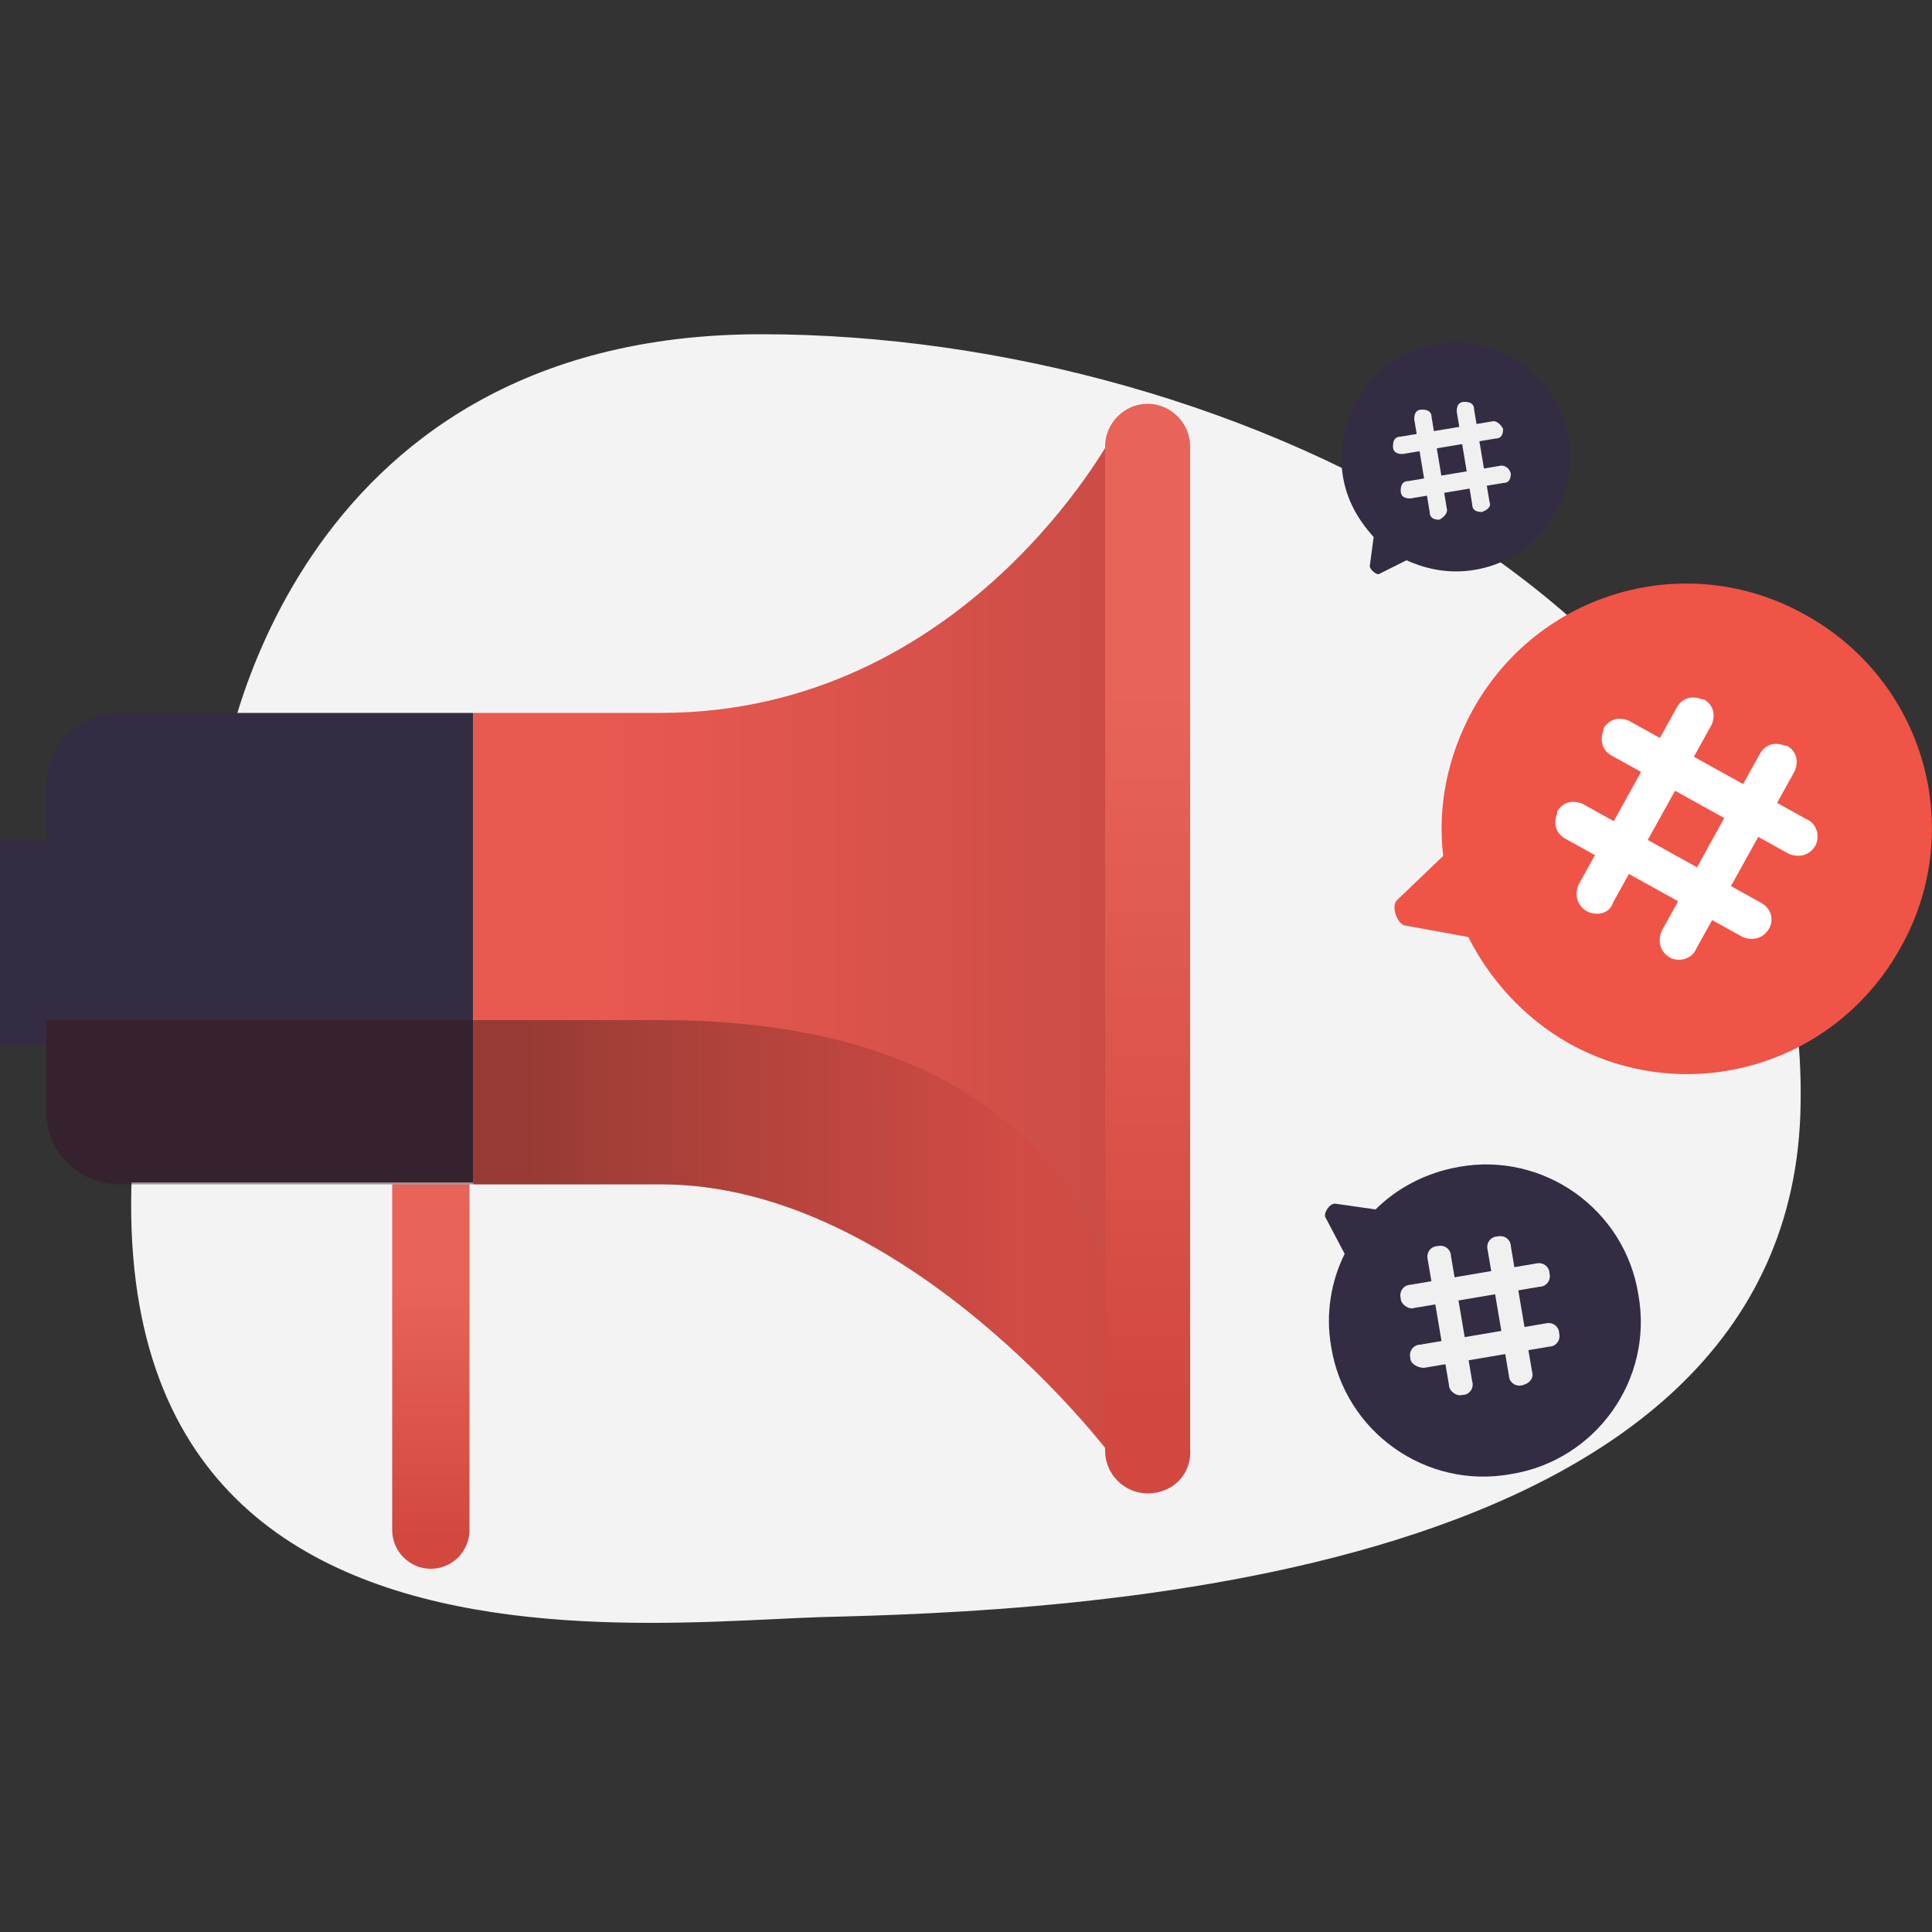 <?xml version="1.0" encoding="utf-8"?>
<!-- Generator: Adobe Illustrator 22.0.1, SVG Export Plug-In . SVG Version: 6.00 Build 0)  -->
<svg version="1.1" id="Layer_1" xmlns="http://www.w3.org/2000/svg" xmlns:xlink="http://www.w3.org/1999/xlink" x="0px" y="0px"
	 viewBox="0 0 100 100" style="enable-background:new 0 0 100 100;" xml:space="preserve">
<rect x="0" y="0" width="100" height="100" fill="#333333" stroke="none"/>
<style type="text/css">
	.st0{fill:#F3F3F4;}
	.st1{fill:url(#SVGID_1_);}
	.st2{fill:#342C42;}
	.st3{fill:url(#SVGID_2_);}
	.st4{fill:url(#SVGID_3_);}
	.st5{opacity:0.46;}
	.st6{fill:url(#SVGID_4_);}
	.st7{fill:#F05447;}
	.st8{fill:#FFFFFF;}
	.st9{fill:#F0F0F0;}
</style>
<path class="st0" d="M11.5,40.2c0,0,3.1-22.9,27.9-22.9s54.2,14.7,53.8,39.8c-0.3,25.1-38.6,26.3-50.7,26.6
	C30.4,84.1-6.1,88.8,11.5,40.2z"/>
<g>
	<g>
		<linearGradient id="SVGID_1_" gradientUnits="userSpaceOnUse" x1="22.322" y1="61.45" x2="22.322" y2="81.103">
			<stop  offset="0.255" style="stop-color:#E86358"/>
			<stop  offset="0.92" style="stop-color:#D2483F"/>
		</linearGradient>
		<path class="st1" d="M24.3,61.3v17.9c0,1.1-0.9,2-2,2h0c-1.1,0-2-0.9-2-2V61.3"/>
	</g>
	<path class="st2" d="M6.1,36.9c-2,0-3.7,1.7-3.7,3.7v2.9H0v10.6h2.4v3.4c0,2,1.7,3.7,3.7,3.7h18.4V36.9H6.1z"/>
	<g>
		<linearGradient id="SVGID_2_" gradientUnits="userSpaceOnUse" x1="24.492" y1="48.909" x2="57.564" y2="48.909">
			<stop  offset="0.193" style="stop-color:#E85950"/>
			<stop  offset="0.613" style="stop-color:#DA534B"/>
			<stop  offset="1" style="stop-color:#CB4C46"/>
		</linearGradient>
		<path class="st3" d="M24.5,61.3h9.7c12.7,0,23.3,14,23.3,14l0.1-52.8c0,0-7.6,14.4-23.4,14.4h-9.7V61.3"/>
	</g>
	<g>
		<linearGradient id="SVGID_3_" gradientUnits="userSpaceOnUse" x1="59.447" y1="21.359" x2="59.447" y2="77.025">
			<stop  offset="0.255" style="stop-color:#E86358"/>
			<stop  offset="0.92" style="stop-color:#D2483F"/>
		</linearGradient>
		<path class="st4" d="M59.4,77.3L59.4,77.3c-1.2,0-2.2-1-2.2-2.2V23.1c0-1.2,1-2.2,2.2-2.2h0c1.2,0,2.2,1,2.2,2.2v51.9
			C61.7,76.3,60.7,77.3,59.4,77.3z"/>
	</g>
	<g class="st5">
		<linearGradient id="SVGID_4_" gradientUnits="userSpaceOnUse" x1="2.415" y1="63.959" x2="57.255" y2="63.959">
			<stop  offset="0.454" style="stop-color:#361615"/>
			<stop  offset="0.92" style="stop-color:#D2483F"/>
		</linearGradient>
		<path class="st6" d="M34.2,52.8h-9.7H6.1H2.4v4.8c0,2,1.7,3.7,3.7,3.7h18.4h9.7c12.7,0,23.1,13.8,23.1,13.8v-8.5
			C57.3,66.6,55.6,52.8,34.2,52.8z"/>
	</g>
	<path class="st7" d="M76,48.5c1.1,2.2,2.9,4.2,5.2,5.5c6.1,3.4,13.8,1.2,17.2-5c3.4-6.1,1.2-13.8-5-17.2c-6.1-3.4-13.8-1.2-17.2,5
		c-1.3,2.4-1.8,5-1.5,7.5l-2.4,2.3c-0.3,0.3,0,1.2,0.4,1.3L76,48.5z"/>
	<g>
		<g>
			<g>
				<path class="st8" d="M91.6,48L91.6,48c-0.3,0.6-0.9,0.7-1.4,0.5L81,43.4c-0.5-0.3-0.6-0.8-0.4-1.3l0-0.1
					c0.3-0.5,0.8-0.6,1.3-0.4l9.2,5.1C91.7,47,91.8,47.6,91.6,48z"/>
			</g>
			<g>
				<path class="st8" d="M94,43.7L94,43.7c-0.3,0.6-0.9,0.7-1.4,0.5l-9.2-5.1c-0.5-0.3-0.6-0.8-0.4-1.3l0-0.1
					c0.3-0.5,0.8-0.6,1.3-0.4l9.2,5.1C94,42.6,94.2,43.2,94,43.7z"/>
			</g>
		</g>
		<g>
			<g>
				<path class="st8" d="M82.2,47.2L82.2,47.2c-0.6-0.3-0.7-0.9-0.5-1.4l5.1-9.2c0.3-0.5,0.8-0.6,1.3-0.4l0.1,0
					c0.5,0.3,0.6,0.8,0.4,1.3l-5.1,9.2C83.3,47.3,82.7,47.4,82.2,47.2z"/>
			</g>
			<g>
				<path class="st8" d="M86.5,49.6L86.5,49.6c-0.6-0.3-0.7-0.9-0.5-1.4l5.1-9.2c0.3-0.5,0.8-0.6,1.3-0.4l0.1,0
					c0.5,0.3,0.6,0.8,0.4,1.3l-5.1,9.2C87.6,49.6,87,49.8,86.5,49.6z"/>
			</g>
		</g>
	</g>
	<g>
		<path class="st2" d="M69.6,64.9c-0.7,1.4-1,3.1-0.7,4.8c0.7,4.4,4.9,7.4,9.3,6.6c4.4-0.7,7.4-4.9,6.6-9.3
			c-0.7-4.4-4.9-7.4-9.3-6.6c-1.7,0.3-3.2,1.1-4.3,2.2l-2.1-0.3c-0.3,0-0.6,0.5-0.5,0.7L69.6,64.9z"/>
		<g>
			<g>
				<g>
					<path class="st9" d="M75.7,72.2L75.7,72.2C75.4,72.3,75,72,75,71.7l-1.1-6.5c-0.1-0.4,0.2-0.7,0.5-0.7l0,0
						c0.4-0.1,0.7,0.2,0.7,0.5l1.1,6.5C76.3,71.8,76.1,72.2,75.7,72.2z"/>
				</g>
				<g>
					<path class="st9" d="M78.8,71.7L78.8,71.7c-0.4,0.1-0.7-0.2-0.7-0.5L77,64.7c-0.1-0.4,0.2-0.7,0.5-0.7l0,0
						c0.4-0.1,0.7,0.2,0.7,0.5l1.1,6.5C79.4,71.3,79.2,71.6,78.8,71.7z"/>
				</g>
			</g>
			<g>
				<g>
					<path class="st9" d="M72.5,67.2L72.5,67.2c-0.1-0.4,0.2-0.7,0.5-0.7l6.5-1.1c0.4-0.1,0.7,0.2,0.7,0.5l0,0
						c0.1,0.4-0.2,0.7-0.5,0.7l-6.5,1.1C72.9,67.8,72.5,67.5,72.5,67.2z"/>
				</g>
				<g>
					<path class="st9" d="M73,70.3L73,70.3c-0.1-0.4,0.2-0.7,0.5-0.7l6.5-1.1c0.4-0.1,0.7,0.2,0.7,0.5l0,0c0.1,0.4-0.2,0.7-0.5,0.7
						l-6.5,1.1C73.4,70.8,73,70.6,73,70.3z"/>
				</g>
			</g>
		</g>
	</g>
	<g>
		<path class="st2" d="M72.8,29c1.1,0.5,2.3,0.7,3.5,0.5c3.2-0.5,5.4-3.6,4.9-6.8s-3.6-5.4-6.8-4.9c-3.2,0.5-5.4,3.6-4.9,6.8
			c0.2,1.3,0.8,2.3,1.6,3.2l-0.2,1.5c0,0.2,0.4,0.5,0.5,0.4L72.8,29z"/>
		<g>
			<g>
				<g>
					<path class="st9" d="M78.2,24.5L78.2,24.5c0,0.3-0.1,0.5-0.4,0.5L73,25.8c-0.3,0-0.5-0.1-0.5-0.4v0c0-0.3,0.1-0.5,0.4-0.5
						l4.8-0.8C77.9,24.1,78.1,24.2,78.2,24.5z"/>
				</g>
				<g>
					<path class="st9" d="M77.8,22.2L77.8,22.2c0,0.3-0.1,0.5-0.4,0.5l-4.8,0.8c-0.3,0-0.5-0.1-0.5-0.4l0,0c0-0.3,0.1-0.5,0.4-0.5
						l4.8-0.8C77.5,21.8,77.7,22,77.8,22.2z"/>
				</g>
			</g>
			<g>
				<g>
					<path class="st9" d="M74.5,26.9L74.5,26.9c-0.3,0-0.5-0.1-0.5-0.4l-0.8-4.8c0-0.3,0.1-0.5,0.4-0.5l0,0c0.3,0,0.5,0.1,0.5,0.4
						l0.8,4.8C74.9,26.6,74.7,26.8,74.5,26.9z"/>
				</g>
				<g>
					<path class="st9" d="M76.7,26.5L76.7,26.5c-0.3,0-0.5-0.1-0.5-0.4l-0.8-4.8c0-0.3,0.1-0.5,0.4-0.5l0,0c0.3,0,0.5,0.1,0.5,0.4
						l0.8,4.8C77.2,26.2,77,26.4,76.7,26.5z"/>
				</g>
			</g>
		</g>
	</g>
</g>
</svg>
